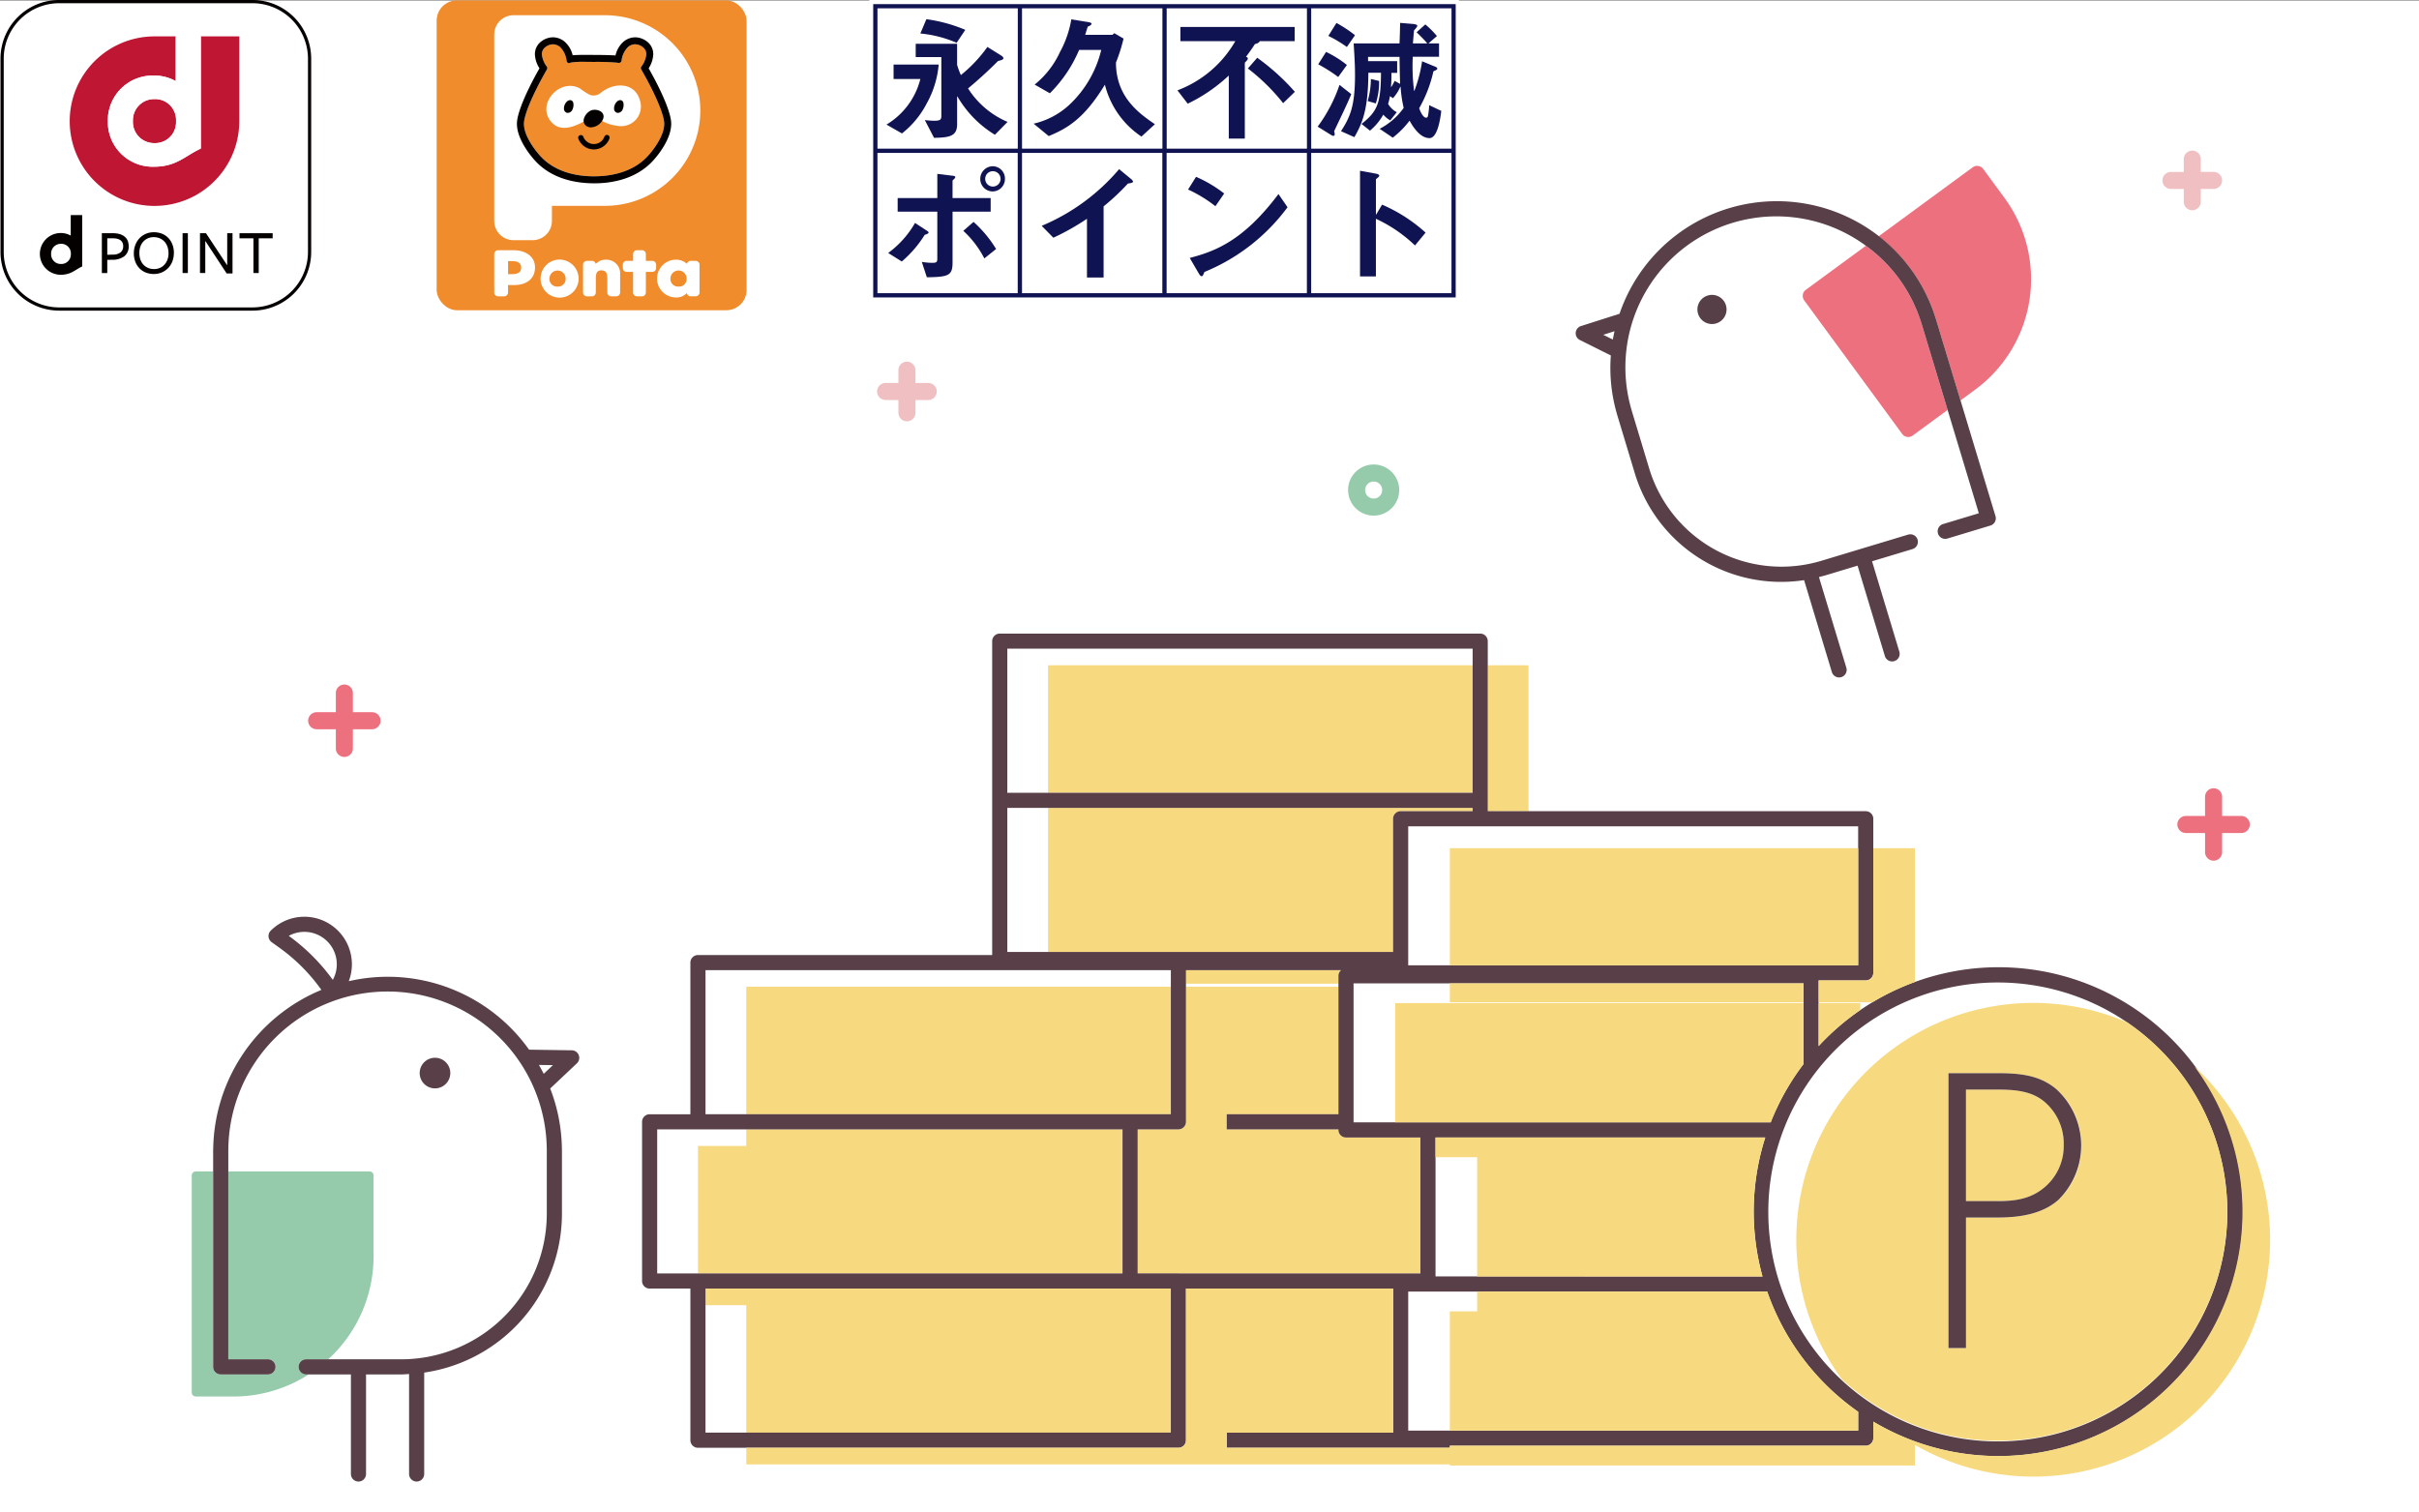 <svg xmlns="http://www.w3.org/2000/svg" width="320" height="200.08" viewBox="0 0 320 200.08"><rect x="0" y="0" width="320" height="200.08" fill="#808080" stroke="none"/><rect width="320" height="200" transform="translate(0 0.08)" fill="#fff"/><circle cx="1.127" cy="1.127" r="1.127" transform="translate(180.589 39.715)" fill="none"/><path d="M213.579,43.823l-1.489.473,1.266.632C213.421,44.557,213.5,44.189,213.579,43.823Z" fill="none"/><path d="M240.582,132.731h5.507v.917q.78-.535,1.591-1.025h-7.1Z" fill="none"/><path d="M58.626,28.949A1.128,1.128,0,1,0,57.5,27.822,1.129,1.129,0,0,0,58.626,28.949Z" fill="none"/><path d="M187.9,150.509h-9.844a1,1,0,0,1-1-1v-.077H162.278v-2h14.779V130.561H156.886v17.871a1,1,0,0,1-1,1h-5.392V168.5H187.9V150.509Z" fill="#f7da7f"/><path d="M196.81,107.335H202.2V88.027H196.81v19.308Z" fill="#f7da7f"/><path d="M177.057,129.117a.985.985,0,0,1,.358-.751H156.886v1.793h20.171v-1.042Z" fill="#f7da7f"/><path d="M138.644,109.093v16.87h45.643V108.335a1,1,0,0,1,1-1h9.523V106.9H138.644v2.2Z" fill="#f7da7f"/><rect width="56.166" height="16.87" transform="translate(138.644 88.027)" fill="#f7da7f"/><path d="M98.721,189.564h56.165V170.5H93.329v2.2h5.392Z" fill="#f7da7f"/><path d="M92.329,151.627V168.5h56.165V149.432H98.721v2.195Z" fill="#f7da7f"/><path d="M98.721,130.561v16.871h56.165V130.561Z" fill="#f7da7f"/><path d="M155.886,191.564a1,1,0,0,0,1-1V170.5h27.4v19.066H162.278v2h29.515v-.271h55.018a1,1,0,0,0,1-1v-2.187a32.345,32.345,0,1,0-.132-55.483q-.812.489-1.591,1.025a32.544,32.544,0,0,0-5.507,4.763v-8.684h6.229a1,1,0,0,0,1-1V108.336a1,1,0,0,0-1-1h-50v-22.5a1,1,0,0,0-1-1H132.252a1,1,0,0,0-1,1v41.534H92.328a1,1,0,0,0-1,1v20.066H85.937a1,1,0,0,0-1,1V169.5a1,1,0,0,0,1,1h5.392v20.066a1,1,0,0,0,1,1h63.558ZM93.328,172.693v-2.2h61.558v19.066H93.328ZM194.809,88.027V104.9H133.252V85.832h61.558Zm0,19.308h-9.523a1,1,0,0,0-1,1v17.628H133.252V106.9h61.558v.438Zm51,2v18.392H186.286V109.335Zm-7.229,23.287v8.172a32.32,32.32,0,0,0-4.343,7.715H179.057V130.117h59.524v2.506Zm56.066,27.7A30.362,30.362,0,1,1,281.4,135.284a30.362,30.362,0,0,1,13.245,25.043ZM191.793,189.293h-5.506V170.9h47.491a32.468,32.468,0,0,0,12.034,15.907v2.486H191.793Zm-35.907-20.8h-5.392V149.432h5.392a1,1,0,0,0,1-1V128.366h20.529a.985.985,0,0,0-.358.751v18.315H162.278v2h14.779v.077a1,1,0,0,0,1,1H187.9V168.5H155.887Zm39.521.4H189.9V150.509h43.619a32.242,32.242,0,0,0-.365,18.392ZM93.329,128.366h61.558v19.066H93.329V128.366Zm-6.392,21.066h61.557V168.5H86.938V149.432Z" fill="#583f48"/><path d="M39.507,180.86a1,1,0,0,1,1-1h2.91a18.465,18.465,0,0,0,6-13.61V155.532a.534.534,0,0,0-.534-.534H30.2V179.86h5.246a1,1,0,1,1,0,2H29.2a1,1,0,0,1-1-1V155H25.9a.534.534,0,0,0-.534.534v28.716a.534.534,0,0,0,.534.534h4.986a18.4,18.4,0,0,0,9.947-2.922h-.323a1,1,0,0,1-1-1Z" fill="#95cbaa"/><path d="M75.64,138.972l-5.65-.082a22.946,22.946,0,0,0-23.851-9.061,6.289,6.289,0,0,0-10.326-6.684,1,1,0,0,0,.124,1.52l1.05.754a23.837,23.837,0,0,1,5.451,5.451l.079.11a23.148,23.148,0,0,0-14.312,21.014.988.988,0,0,0-.007.115v28.75a1,1,0,0,0,1,1h6.246a1,1,0,0,0,0-2H30.2V152.214c0-.031,0-.063.005-.1a21.064,21.064,0,0,1,42.127,0c0,.03,0,.061,0,.09v8.4A19.27,19.27,0,0,1,53.087,179.86H40.507a1,1,0,0,0,0,2h5.914v13.173a1,1,0,0,0,2,0V181.86h4.667c.347,0,.684-.036,1.027-.052v13.225a1,1,0,0,0,2,0V181.618a21.264,21.264,0,0,0,18.222-21.008v-8.5a1.031,1.031,0,0,0-.006-.11,22.847,22.847,0,0,0-1.548-7.971l3.529-3.329a1,1,0,0,0-.671-1.728Zm-4.348,1.937,1.854.027-1.22,1.15C71.727,141.686,71.513,141.3,71.292,140.909ZM38.2,123.829a4.293,4.293,0,0,1,5.827,5.827,25.856,25.856,0,0,0-5.827-5.827Z" fill="#583f48"/><path d="M57.544,144.011a2.025,2.025,0,1,0-2.025-2.024,2.024,2.024,0,0,0,2.025,2.024Z" fill="#583f48"/><path d="M41.89,96.492h2.537v2.537a1.127,1.127,0,0,0,2.255,0V96.492h2.537a1.127,1.127,0,1,0,0-2.255H46.682V91.7a1.127,1.127,0,0,0-2.255,0v2.537H41.89a1.127,1.127,0,1,0,0,2.255Zm7.329-1.127ZM45.555,91.7Zm-1.128,3.664Z" fill="#ed707f"/><path d="M293.953,105.429a1.127,1.127,0,1,0-2.255,0v2.537h-2.537a1.127,1.127,0,0,0,0,2.255H291.7v2.537a1.127,1.127,0,0,0,2.255,0v-2.537h2.537a1.127,1.127,0,0,0,0-2.255h-2.537Zm-4.791,3.665Zm3.664,3.664Zm3.664-3.664Z" fill="#ed707f"/><path d="M117.157,52.928h1.691v1.691a1.127,1.127,0,1,0,2.255,0V52.928h1.691a1.127,1.127,0,1,0,0-2.255H121.1V48.982a1.127,1.127,0,0,0-2.255,0v1.691h-1.691a1.127,1.127,0,0,0,0,2.255Zm5.637-1.128Zm-2.819-2.818ZM118.848,51.8Z" fill="#f0bfc2"/><path d="M287.189,25h1.691v1.691a1.127,1.127,0,1,0,2.255,0V25h1.691a1.127,1.127,0,1,0,0-2.255h-1.691V21.057a1.127,1.127,0,0,0-2.255,0v1.691h-1.691a1.127,1.127,0,1,0,0,2.255Zm5.637-1.128Zm-2.819-2.819Zm-1.127,2.819Z" fill="#f0bfc2"/><path d="M181.716,44.225a3.382,3.382,0,1,0-3.382-3.382A3.386,3.386,0,0,0,181.716,44.225Zm0-4.51a1.127,1.127,0,1,1-1.127,1.127A1.129,1.129,0,0,1,181.716,39.715Z" transform="translate(0 24)" fill="#95cbaa"/><path d="M246.811,129.727h-6.229v2.9h7.1a32.2,32.2,0,0,1,5.639-2.694v-17.7h-5.507v16.5a1,1,0,0,1-1,1Z" fill="#f7da7f"/><path d="M240.582,132.731v5.68a32.544,32.544,0,0,1,5.507-4.763v-.917Z" fill="#f7da7f"/><path d="M245.811,189.293v-2.486A32.469,32.469,0,0,1,233.777,170.9h-38.37v2.615h-3.615v15.778h54.018Z" fill="#f7da7f"/><path d="M233.155,168.9a32.242,32.242,0,0,1,.365-18.392H189.9v2.614h5.506V168.9h37.748Z" fill="#f7da7f"/><path d="M184.564,132.731v15.778h49.675a32.32,32.32,0,0,1,4.343-7.715v-8.063H184.564Z" fill="#f7da7f"/><rect width="46.789" height="2.506" transform="translate(191.793 130.117)" fill="#f7da7f"/><rect width="54.018" height="15.497" transform="translate(191.793 112.23)" fill="#f7da7f"/><path d="M290.3,141.113a32.308,32.308,0,0,1-42.489,46.993v2.188a1,1,0,0,1-1,1H191.793v.271H162.278v-2h22.009V170.5h-27.4v20.066a1,1,0,0,1-1,1H98.721v2.2h93.072v.149h61.525v-2.732A31.321,31.321,0,0,0,290.3,141.113Z" fill="#f7da7f"/><path d="M237.627,164.034a31.179,31.179,0,0,0,6.011,18.445,30.312,30.312,0,1,0,37.764-47.2,31.332,31.332,0,0,0-43.775,28.751ZM275.314,151.6a9.545,9.545,0,0,1-3.039,7.187c-2.218,1.93-5.257,2.315-8.1,2.315h-4.1v17.268h-2.315V142h6.415c2.846,0,5.6.193,7.862,2.123a9.637,9.637,0,0,1,3.28,7.476Z" fill="#f7da7f"/><path d="M260.073,144.17v14.76h4.2c2.363,0,4.485-.29,6.367-1.978A7.129,7.129,0,0,0,273,151.5a7.248,7.248,0,0,0-2.749-5.884c-1.833-1.4-4.148-1.447-6.367-1.447h-3.811Z" fill="#f7da7f"/><path d="M257.757,142v36.368h2.315V161.1h4.1c2.846,0,5.885-.386,8.1-2.315a10.089,10.089,0,0,0-.241-14.662c-2.267-1.93-5.017-2.123-7.862-2.123h-6.415ZM273,151.5a7.129,7.129,0,0,1-2.363,5.451c-1.881,1.688-4,1.978-6.367,1.978h-4.2V144.17h3.811c2.218,0,4.534.048,6.367,1.447A7.248,7.248,0,0,1,273,151.5Z" fill="#583f48"/><path d="M238.488,39a1,1,0,0,0,.182.744l12.96,17.668a1,1,0,0,0,1.4.215l4.61-3.382-3.468-11.483c-.011-.027-.022-.056-.031-.085a19.859,19.859,0,0,0-7.313-10.157l-7.942,5.826a1,1,0,0,0-.4.654Z" fill="#ed707f"/><path d="M256.019,41.981a1.064,1.064,0,0,1,.038.1l3.292,10.9,1.918-1.407a18.158,18.158,0,0,0,3.9-25.382l-2.812-3.833a1,1,0,0,0-1.4-.215l-12.434,9.121a21.856,21.856,0,0,1,7.494,10.71Z" fill="#ed707f"/><path d="M208.991,44.985l4.1,2.048a21.8,21.8,0,0,0,.788,7.674c.007.035.016.071.026.106l2.34,7.749a20.213,20.213,0,0,0,22.412,14.2l3.673,12.164a1,1,0,0,0,1.915-.578l-3.622-11.995c.3-.076.6-.146.9-.237l4.208-1.271,3.612,11.962a1,1,0,0,0,1.915-.578l-3.612-11.962L253,72.652a1,1,0,0,0,.668-1.246h0a1,1,0,0,0-1.247-.668L240.949,74.2a18.281,18.281,0,0,1-22.786-12.216l-2.312-7.656c-.006-.028-.013-.058-.021-.086a19.973,19.973,0,0,1,31-21.726,19.86,19.86,0,0,1,7.313,10.157c.009.029.02.058.031.085l3.468,11.483,4.129,13.672-4.736,1.431a1,1,0,0,0-.668,1.246h0a1,1,0,0,0,1.247.668l5.694-1.72a1,1,0,0,0,.668-1.246L259.35,52.986l-3.292-10.9a1.064,1.064,0,0,0-.038-.1,21.987,21.987,0,0,0-41.779-.467l-5.1,1.623a1,1,0,0,0-.144,1.848Zm4.588-1.162c-.083.366-.158.735-.223,1.106L212.09,44.3Z" fill="#583f48"/><path d="M225.917,39.1a1.928,1.928,0,1,0,2.4,1.288,1.928,1.928,0,0,0-2.4-1.288Z" fill="#573f47"/><path d="M7.808.215H33.426a7.532,7.532,0,0,1,7.528,7.528V33.363a7.532,7.532,0,0,1-7.528,7.528H7.809a7.533,7.533,0,0,1-7.53-7.53V7.744A7.533,7.533,0,0,1,7.808.215Z" fill="#fff"/><path d="M26.567,4.815v14.84c-2.087.96-3.208,2.4-6.2,2.4a5.924,5.924,0,0,1-6.1-6.029A5.923,5.923,0,0,1,20.365,10a5.7,5.7,0,0,1,2.881.737V4.815H20.437A11.216,11.216,0,1,0,31.655,16.028V4.815H26.568Z" fill="#bf1733"/><path d="M20.437,13.113a2.8,2.8,0,0,0-2.856,2.912,2.8,2.8,0,0,0,2.856,2.915A2.761,2.761,0,0,0,23.289,16.1v-.151a2.761,2.761,0,0,0-2.852-2.839Z" fill="#bf1733"/><path d="M20.365,10a5.923,5.923,0,0,0-6.1,6.031,5.924,5.924,0,0,0,6.1,6.029c2.994,0,4.116-1.442,6.2-2.4V4.815H23.246v5.92A5.7,5.7,0,0,0,20.365,10Zm2.924,5.956V16.1a2.761,2.761,0,0,1-2.852,2.836,2.8,2.8,0,0,1-2.856-2.915,2.8,2.8,0,0,1,2.856-2.912,2.761,2.761,0,0,1,2.852,2.839Z" fill="#fff"/><path d="M17.023,32.561a1.61,1.61,0,0,1-.577,1.345,2.564,2.564,0,0,1-1.564.467l-.691.009v1.744h-.717V30.857h1.457a3.13,3.13,0,0,1,.935.127,1.834,1.834,0,0,1,.655.353,1.393,1.393,0,0,1,.379.543,1.813,1.813,0,0,1,.123.68M16.3,32.6c0-.715-.468-1.07-1.4-1.07H14.19V33.71l.767-.021a1.6,1.6,0,0,0,1-.3.988.988,0,0,0,.337-.8" fill="#040000"/><path d="M23,33.471a3.113,3.113,0,0,1-.192,1.1,2.6,2.6,0,0,1-.548.881,2.57,2.57,0,0,1-.838.586,2.631,2.631,0,0,1-1.068.217,2.86,2.86,0,0,1-1.066-.194,2.388,2.388,0,0,1-.834-.553,2.567,2.567,0,0,1-.549-.867,3.109,3.109,0,0,1-.2-1.135,3.032,3.032,0,0,1,.2-1.1,2.647,2.647,0,0,1,.545-.881,2.526,2.526,0,0,1,.84-.585,2.621,2.621,0,0,1,1.066-.21,2.867,2.867,0,0,1,1.068.191,2.447,2.447,0,0,1,.835.556,2.565,2.565,0,0,1,.545.862,3.057,3.057,0,0,1,.2,1.129m-.714.035a2.521,2.521,0,0,0-.145-.879,2.017,2.017,0,0,0-.4-.667,1.841,1.841,0,0,0-.617-.427,2.031,2.031,0,0,0-.787-.151,1.943,1.943,0,0,0-.773.151,1.834,1.834,0,0,0-.6.424,1.917,1.917,0,0,0-.392.659,2.5,2.5,0,0,0-.138.855,2.646,2.646,0,0,0,.138.884,1.928,1.928,0,0,0,.4.672,1.8,1.8,0,0,0,.616.426,2.021,2.021,0,0,0,.788.151,1.93,1.93,0,0,0,.77-.151,1.755,1.755,0,0,0,.6-.426,2,2,0,0,0,.4-.665,2.436,2.436,0,0,0,.145-.856" fill="#040000"/><rect width="0.7" height="5.269" transform="translate(24.153 30.857)" fill="#040000"/><path d="M30.058,30.857h.7v5.321H29.98l-2.824-4.3v4.246h-.7V30.857h.792l2.809,4.251Z" fill="#040000"/><path d="M34.225,31.533v4.594h-.7V31.533H31.682v-.675h4.387v.675Z" fill="#040000"/><path d="M9.357,28.462v2.71a2.625,2.625,0,0,0-1.321-.339,2.761,2.761,0,1,0,0,5.522c1.372,0,1.883-.661,2.839-1.1v-6.8H9.357M6.763,33.595a1.28,1.28,0,0,1,1.306-1.333,1.264,1.264,0,0,1,1.305,1.3v.069a1.263,1.263,0,0,1-1.305,1.3,1.279,1.279,0,0,1-1.306-1.334" fill="#040000"/><path d="M7.806,41.1v-.424H33.426a7.351,7.351,0,0,0,7.315-7.316h0V7.743A7.35,7.35,0,0,0,33.426.425H7.806A7.349,7.349,0,0,0,.492,7.743h0V33.361a7.349,7.349,0,0,0,7.315,7.316h0V41.1a7.765,7.765,0,0,1-7.742-7.74h0V7.743A7.766,7.766,0,0,1,7.806,0H33.426a7.762,7.762,0,0,1,7.739,7.743h0V33.361a7.762,7.762,0,0,1-7.739,7.74H7.806Z" fill="#040000"/><rect width="41" height="41" rx="2.685" transform="translate(57.764 0.051)" fill="#f08c2c"/><path d="M86.294,34.516h-.855v-.9a.513.513,0,0,0-.51-.51h-.67a.512.512,0,0,0-.51.51v.9h-.856a.505.505,0,0,0-.5.51v.439a.5.5,0,0,0,.5.51h.856V38.7a.512.512,0,0,0,.51.509h.67a.512.512,0,0,0,.51-.509V35.976h.855a.5.5,0,0,0,.5-.51v-.439a.5.5,0,0,0-.5-.51Z" fill="#fff"/><path d="M80.209,34.361a1.842,1.842,0,0,0-1.4.556v.012a.511.511,0,0,0-.5-.412h-.671a.511.511,0,0,0-.509.51V38.7a.511.511,0,0,0,.509.509h.671a.512.512,0,0,0,.51-.509V36.952c0-.572.01-1.177.737-1.177.746,0,.788.6.788,1.177V38.7a.512.512,0,0,0,.511.509h.669a.511.511,0,0,0,.51-.509V36.31a1.81,1.81,0,0,0-1.824-1.949Z" fill="#fff"/><path d="M92.032,34.516h-.671a.512.512,0,0,0-.494.387,2.1,2.1,0,0,0-1.456-.543,2.5,2.5,0,0,0,.019,5,1.815,1.815,0,0,0,1.428-.593.511.511,0,0,0,.5.437h.671a.512.512,0,0,0,.509-.509V35.027a.512.512,0,0,0-.509-.51Zm-2.272,3.4a1,1,0,0,1-1.07-1.052,1.07,1.07,0,0,1,2.14,0A1,1,0,0,1,89.76,37.92Z" fill="#fff"/><path d="M73.757,34.361a2.517,2.517,0,1,0,2.789,2.508A2.53,2.53,0,0,0,73.757,34.361Zm0,3.559a1,1,0,0,1-1.07-1.052,1.07,1.07,0,0,1,2.14,0A1,1,0,0,1,73.757,37.92Z" fill="#fff"/><path d="M67.941,33.108H65.89a.511.511,0,0,0-.509.51V38.7a.511.511,0,0,0,.509.509h.805a.512.512,0,0,0,.51-.509v-.982h.8c1.642,0,2.769-.818,2.769-2.341,0-1.466-1.28-2.269-2.837-2.269ZM67.7,36.273h-.491v-1.72H67.7c.731,0,1.239.171,1.239.878C68.935,36.112,68.38,36.273,67.7,36.273Z" fill="#fff"/><path d="M80.145,2.015H67.925A2.552,2.552,0,0,0,65.38,4.559V29.235a2.552,2.552,0,0,0,2.544,2.544h2.544a2.551,2.551,0,0,0,2.544-2.544v-2h7.132a12.61,12.61,0,0,0,0-25.219Z" fill="#fff"/><path d="M71.344,20.494c-.515-.591-2.031-2.469-2.031-4.108a2.52,2.52,0,0,1,.03-.388c.381-2.339,2.985-6.768,3.011-6.812a.329.329,0,0,0,.047-.175.347.347,0,0,0-.072-.212,3.114,3.114,0,0,1-.642-1.613,1.157,1.157,0,0,1,.445-.939A1.5,1.5,0,0,1,74.078,6.2a3.016,3.016,0,0,1,.874,1.835.346.346,0,0,0,.371.312.335.335,0,0,0,.167-.081.126.126,0,0,1-.015.012,17.254,17.254,0,0,1,3.088-.089,28.876,28.876,0,0,1,3.172.111.4.4,0,0,0,.316-.028.341.341,0,0,0,.177-.237A3.01,3.01,0,0,1,83.1,6.2a1.5,1.5,0,0,1,1.945.043,1.155,1.155,0,0,1,.444.939A3.119,3.119,0,0,1,84.85,8.8a.345.345,0,0,0-.073.212.356.356,0,0,0,.047.175c.027.044,2.631,4.473,3.012,6.812a2.466,2.466,0,0,1,.029.388c0,1.64-1.514,3.514-2.01,4.082-2.034,2.358-5.072,2.856-7.265,2.862s-5.23-.5-7.247-2.836Z" fill="#f08c2c" fill-rule="evenodd"/><path d="M84.037,5.862a1.656,1.656,0,0,1,1.011.385,1.155,1.155,0,0,1,.444.939A3.119,3.119,0,0,1,84.85,8.8a.345.345,0,0,0-.073.212.356.356,0,0,0,.047.175c.027.044,2.631,4.473,3.012,6.812a2.466,2.466,0,0,1,.029.388c0,1.64-1.514,3.514-2.01,4.082-2.034,2.358-5.072,2.856-7.265,2.862s-5.23-.5-7.247-2.836c-.515-.591-2.031-2.469-2.031-4.108a2.52,2.52,0,0,1,.03-.388c.381-2.339,2.985-6.768,3.011-6.812a.329.329,0,0,0,.047-.175.347.347,0,0,0-.072-.212,3.114,3.114,0,0,1-.642-1.613,1.157,1.157,0,0,1,.445-.939,1.649,1.649,0,0,1,1.009-.385,1.525,1.525,0,0,1,.934.342,3.016,3.016,0,0,1,.874,1.835.346.346,0,0,0,.345.313h.026a.333.333,0,0,0,.166-.08.1.1,0,0,1-.014.011h0a11.258,11.258,0,0,1,2.06-.1c.3,0,.644,0,1.028.008a28.876,28.876,0,0,1,3.172.111.464.464,0,0,0,.136.02.323.323,0,0,0,.181-.048.341.341,0,0,0,.177-.237A3.01,3.01,0,0,1,83.1,6.2a1.524,1.524,0,0,1,.934-.342M75.49,8.27h0m8.548-3.334a2.433,2.433,0,0,0-1.494.531,3.4,3.4,0,0,0-1.122,1.872c-.817-.062-2.18-.071-2.851-.071-.369-.006-.718-.009-1.035-.009-.894,0-1.44.023-1.782.051a3.391,3.391,0,0,0-1.114-1.842,2.438,2.438,0,0,0-1.5-.532,2.578,2.578,0,0,0-1.593.592,2.071,2.071,0,0,0-.787,1.658,3.647,3.647,0,0,0,.607,1.852c-.63,1.1-2.588,4.647-2.941,6.811a3.474,3.474,0,0,0-.042.538c0,1.917,1.58,3.937,2.259,4.716,2.242,2.593,5.557,3.147,7.942,3.154s5.711-.565,7.97-3.183c.669-.768,2.235-2.769,2.235-4.687a3.411,3.411,0,0,0-.04-.532c-.353-2.166-2.319-5.727-2.943-6.817a3.677,3.677,0,0,0,.609-1.851,2.069,2.069,0,0,0-.786-1.658,2.586,2.586,0,0,0-1.594-.592h0Z" fill="#040000"/><path d="M78.558,19.771a2.2,2.2,0,0,1-2.059-1.44.356.356,0,0,1,.667-.246,1.485,1.485,0,0,0,2.789,0,.355.355,0,1,1,.667.247,2.209,2.209,0,0,1-2.064,1.44Z" fill="#040000"/><path d="M75.114,11.383a2.632,2.632,0,0,1,1.6.317,8.669,8.669,0,0,0,1.345.864,1.467,1.467,0,0,0,1.414-.277c1.577-1.332,4.462-1.569,5.188,1.018A2.6,2.6,0,0,1,81.9,16.678a5.946,5.946,0,0,1-1.952-.52c-.607-.242-1-1.067-2.077-.439-1.532.9-3.872,2.138-5.2.073-1.164-1.818.424-4.183,2.441-4.409" fill="#fff" fill-rule="evenodd"/><path d="M81.963,13.258a.428.428,0,0,1,.507.371,1.429,1.429,0,0,1-.178.995.708.708,0,0,1-.624.311.576.576,0,0,1-.425-.412,1.279,1.279,0,0,1,.378-1.083.72.72,0,0,1,.342-.182" fill="#040000" fill-rule="evenodd"/><path d="M75.333,13.258a.429.429,0,0,1,.507.371,1.434,1.434,0,0,1-.178.995.708.708,0,0,1-.624.311.576.576,0,0,1-.425-.412,1.279,1.279,0,0,1,.378-1.083.719.719,0,0,1,.343-.182" fill="#040000" fill-rule="evenodd"/><path d="M78.027,16.852a1.846,1.846,0,0,0,1.751-1.1c.33-.9-.644-1.339-1.391-1.2s-1.647,1.379-.9,2.049a.981.981,0,0,0,.541.244Z" fill="#040000"/><g transform="translate(115)"><rect width="78" height="40" fill="#fff"/><path d="M75.061,77.217c0,.441-.105.635-.885.635a10.452,10.452,0,0,1-1.3-.088l1.217,2.347c2.137-.022,3.055-.263,3.055-1.8V74.638h.038a14.321,14.321,0,0,0,4.962,5.069l1.672-1.7a11.556,11.556,0,0,1-5.227-4.432c1.731-1.427,3.426-3.067,3.956-3.619.406-.106.722-.191.722-.37s-.245-.333-.389-.422l-1.728-1.075a18.787,18.787,0,0,1-3.508,3.722,10.459,10.459,0,0,1-.5-1.356V67.67H71.67v1.762h3.39v7.787Z" transform="translate(-65.534 -61.876)" fill="#0f1351"/><path d="M84.856,31.093A19.985,19.985,0,0,0,79.7,29.68l-.795,1.89a15.864,15.864,0,0,1,4.8,1.231l1.145-1.709Z" transform="translate(-72.154 -27.139)" fill="#0f1351"/><path d="M26.521,107.751l2.047,1.168A12.079,12.079,0,0,0,31.816,105a12.882,12.882,0,0,0,1.608-5.19H27.458v1.908H31a9.825,9.825,0,0,1-4.485,6.033" transform="translate(-24.249 -91.264)" fill="#0f1351"/><path d="M253.831,43.719l2,1.644c2.33-.973,4.625-2.184,7.43-6.8a11.624,11.624,0,0,0,4.834,6.866l1.781-1.635c-2.011-1.382-5.152-3.533-5.152-8.16a22.047,22.047,0,0,0,1.005-3.173l-1.218-.707-.26.213h-3.6c.12-.371.223-.729.336-1.077.264-.105.509-.245.509-.388,0-.12-.193-.177-.478-.228l-2.2-.354a13.8,13.8,0,0,1-1.5,4.322,11.921,11.921,0,0,1-3.35,4.309L255.98,39.7a17.832,17.832,0,0,0,3.868-5.734h2.929a14.634,14.634,0,0,1-3.956,7.006,10.371,10.371,0,0,1-4.992,2.751" transform="translate(-232.098 -27.358)" fill="#0f1351"/><path d="M476.041,50.065,477.4,51.83a21.545,21.545,0,0,0,5.433-3.723v8.345h2.121V46.41c.209-.226.4-.4.4-.544,0-.164-.16-.215-.248-.234.424-.562.9-1.235,1.181-1.69.357-.074.6-.228.637-.39h4.625V41.68H476.43v1.872H483.7a14.845,14.845,0,0,1-7.66,6.514" transform="translate(-435.282 -38.111)" fill="#0f1351"/><path d="M586.154,89.24l-1.234,1.419a26.513,26.513,0,0,1,4.661,4.589l1.553-1.5a29.5,29.5,0,0,0-4.98-4.506" transform="translate(-534.84 -81.599)" fill="#0f1351"/><path d="M730.615,42.225c0,4.153-.671,5.581-1.854,7.42l1.767.788c1.075-1.854,1.834-3.7,1.851-8.519h1.673c-.031,4-.436,5.081-2.574,6.774l1.116.884a7.554,7.554,0,0,0,1.762-2.117,3.352,3.352,0,0,0,.92.759l.865-1.081a2.907,2.907,0,0,1-1.149-1.1,8.382,8.382,0,0,0,.245-1.021l.4.264a5.633,5.633,0,0,0,.975-1.515h.033a16.7,16.7,0,0,0,.408,2.8,8.949,8.949,0,0,1-3.179,2.769l1.732,1.17a11.7,11.7,0,0,0,2.223-2.247c.373.652,1.325,2.309,2.634,2.309,1.052,0,1.425-2.464,1.566-3.6l-1.606-.761a8.58,8.58,0,0,1-.175,1.5.258.258,0,0,1-.229.161c-.175,0-.546-.2-.916-1.254a17.585,17.585,0,0,0,1.885-4.887c.283-.124.513-.215.513-.355s-.211-.246-.513-.352l-1.5-.62a18.245,18.245,0,0,1-1.023,3.917h-.037a25.957,25.957,0,0,1-.173-4.517h3.474V38.028h-1.394l1.116-.97a11.831,11.831,0,0,0-1.539-1.539l-1.15,1.039c.444.425.993.971,1.416,1.471h-1.907c.034-.284.107-1.446.157-1.732.288-.3.425-.492.425-.6,0-.153-.37-.224-.581-.241l-1.692-.141c-.019,1.179-.036,1.748-.076,2.719h-6.068c.158,2.485.177,3.194.177,4.2m1.728-2.417h4.162c.023,1.346.023,1.8.076,3.569l-.725-.4a5.466,5.466,0,0,1-.444.81l-.035-.035a17.63,17.63,0,0,0,.057-1.833h.757V40.378h-3.849Z" transform="translate(-666.365 -32.287)" fill="#0f1351"/><path d="M712.738,37.109a16.907,16.907,0,0,0-2.455-1.619L709.21,37.2a17.055,17.055,0,0,1,2.452,1.467l1.076-1.559Z" transform="translate(-648.489 -32.451)" fill="#0f1351"/><path d="M694.789,137.912a.18.18,0,0,0,.177-.2,1.783,1.783,0,0,0-.074-.416c.64-1.362,1.683-3.481,2.265-4.9L695.6,131.17a19.955,19.955,0,0,1-2.891,5.526l1.815,1.125a.513.513,0,0,0,.264.092" transform="translate(-633.402 -119.939)" fill="#0f1351"/><path d="M697.3,81.985a13.622,13.622,0,0,0-2.757-1.725l-1.04,1.634a20.488,20.488,0,0,1,2.649,1.681Z" transform="translate(-634.124 -73.388)" fill="#0f1351"/><path d="M771.516,122.361l-1.093-.261a10.666,10.666,0,0,1-.423,2.913l1.076.317a9.485,9.485,0,0,0,.44-2.968" transform="translate(-704.074 -111.646)" fill="#0f1351"/><path d="M6,6.35,6,45.161H83.056V6.35Zm57.938.561H82.5V25.474H63.94Zm-19.118,0H63.377V25.474H44.823Zm-19.136,0H44.259V25.474H25.686Zm-19.123,0H25.125V25.474H6.563ZM25.116,44.6H6.56V26.036H25.116Zm19.132,0H25.684V26.036H44.248Zm19.121,0H44.812V26.036H63.369Zm19.127,0H63.937V26.036H82.5Z" transform="translate(-5.486 -5.806)" fill="#0f1351"/><path d="M33.974,346.131c.247-.074.511-.177.511-.3,0-.105-.136-.193-.33-.316l-1.464-.954a12.876,12.876,0,0,1-3.551,3.973l1.8,1.127a15.144,15.144,0,0,0,3.032-3.529" transform="translate(-26.645 -315.06)" fill="#0f1351"/><path d="M49.024,279.891c0,.438-.088.563-.633.563a8.722,8.722,0,0,1-1.418-.125l.669,2.035c2.843-.04,3.4-.214,3.4-1.945v-6.74h5.041v-1.8H51.04v-2.316c.17-.174.363-.312.363-.455s-.26-.176-.477-.194l-1.9-.232v3.2H43.78v1.8h5.244v6.213Z" transform="translate(-40.032 -245.676)" fill="#0f1351"/><path d="M173.04,260.264a1.651,1.651,0,0,0,1.627-1.671,1.631,1.631,0,0,0-1.627-1.663,1.673,1.673,0,0,0-1.64,1.663,1.652,1.652,0,0,0,1.64,1.671m0-2.678a1.016,1.016,0,1,1-.985,1.007,1,1,0,0,1,.985-1.007" transform="translate(-156.725 -234.932)" fill="#0f1351"/><path d="M146.575,342.91l-1.355,1.185A13.045,13.045,0,0,1,148,347.744l1.557-1.248a15.94,15.94,0,0,0-2.985-3.585" transform="translate(-132.787 -313.551)" fill="#0f1351"/><path d="M272.346,267.969v7.765h2.2v-9.409a30,30,0,0,0,3.217-3.019c.386-.054.672-.106.672-.247s-.184-.3-.3-.391L276.6,261.4a27.186,27.186,0,0,1-10.242,7.5l1.542,1.573a32.064,32.064,0,0,0,4.445-2.506" transform="translate(-243.555 -239.019)" fill="#0f1351"/><path d="M497.248,275.477a17.237,17.237,0,0,0-3.719-2.207l-1.059,1.681a17.648,17.648,0,0,1,3.617,2.207Z" transform="translate(-450.306 -249.873)" fill="#0f1351"/><path d="M496.281,310.341c.107.173.232.42.407.42s.242-.265.372-.562a25.8,25.8,0,0,0,10.992-8.564l-1.2-1.745c-4.766,6.35-8.559,7.607-11.735,8.455l1.161,1.995Z" transform="translate(-452.729 -274.214)" fill="#0f1351"/><path d="M760.282,270.264a18.935,18.935,0,0,1,5.169,3.529l1.4-1.7a20.91,20.91,0,0,0-5.755-3.7l-.777,1.3h-.038v-4.657c.213-.2.441-.336.441-.474,0-.162-.3-.252-.425-.267l-2.118-.386v13.976h2.1v-7.623Z" transform="translate(-693.266 -241.315)" fill="#0f1351"/></g></svg>